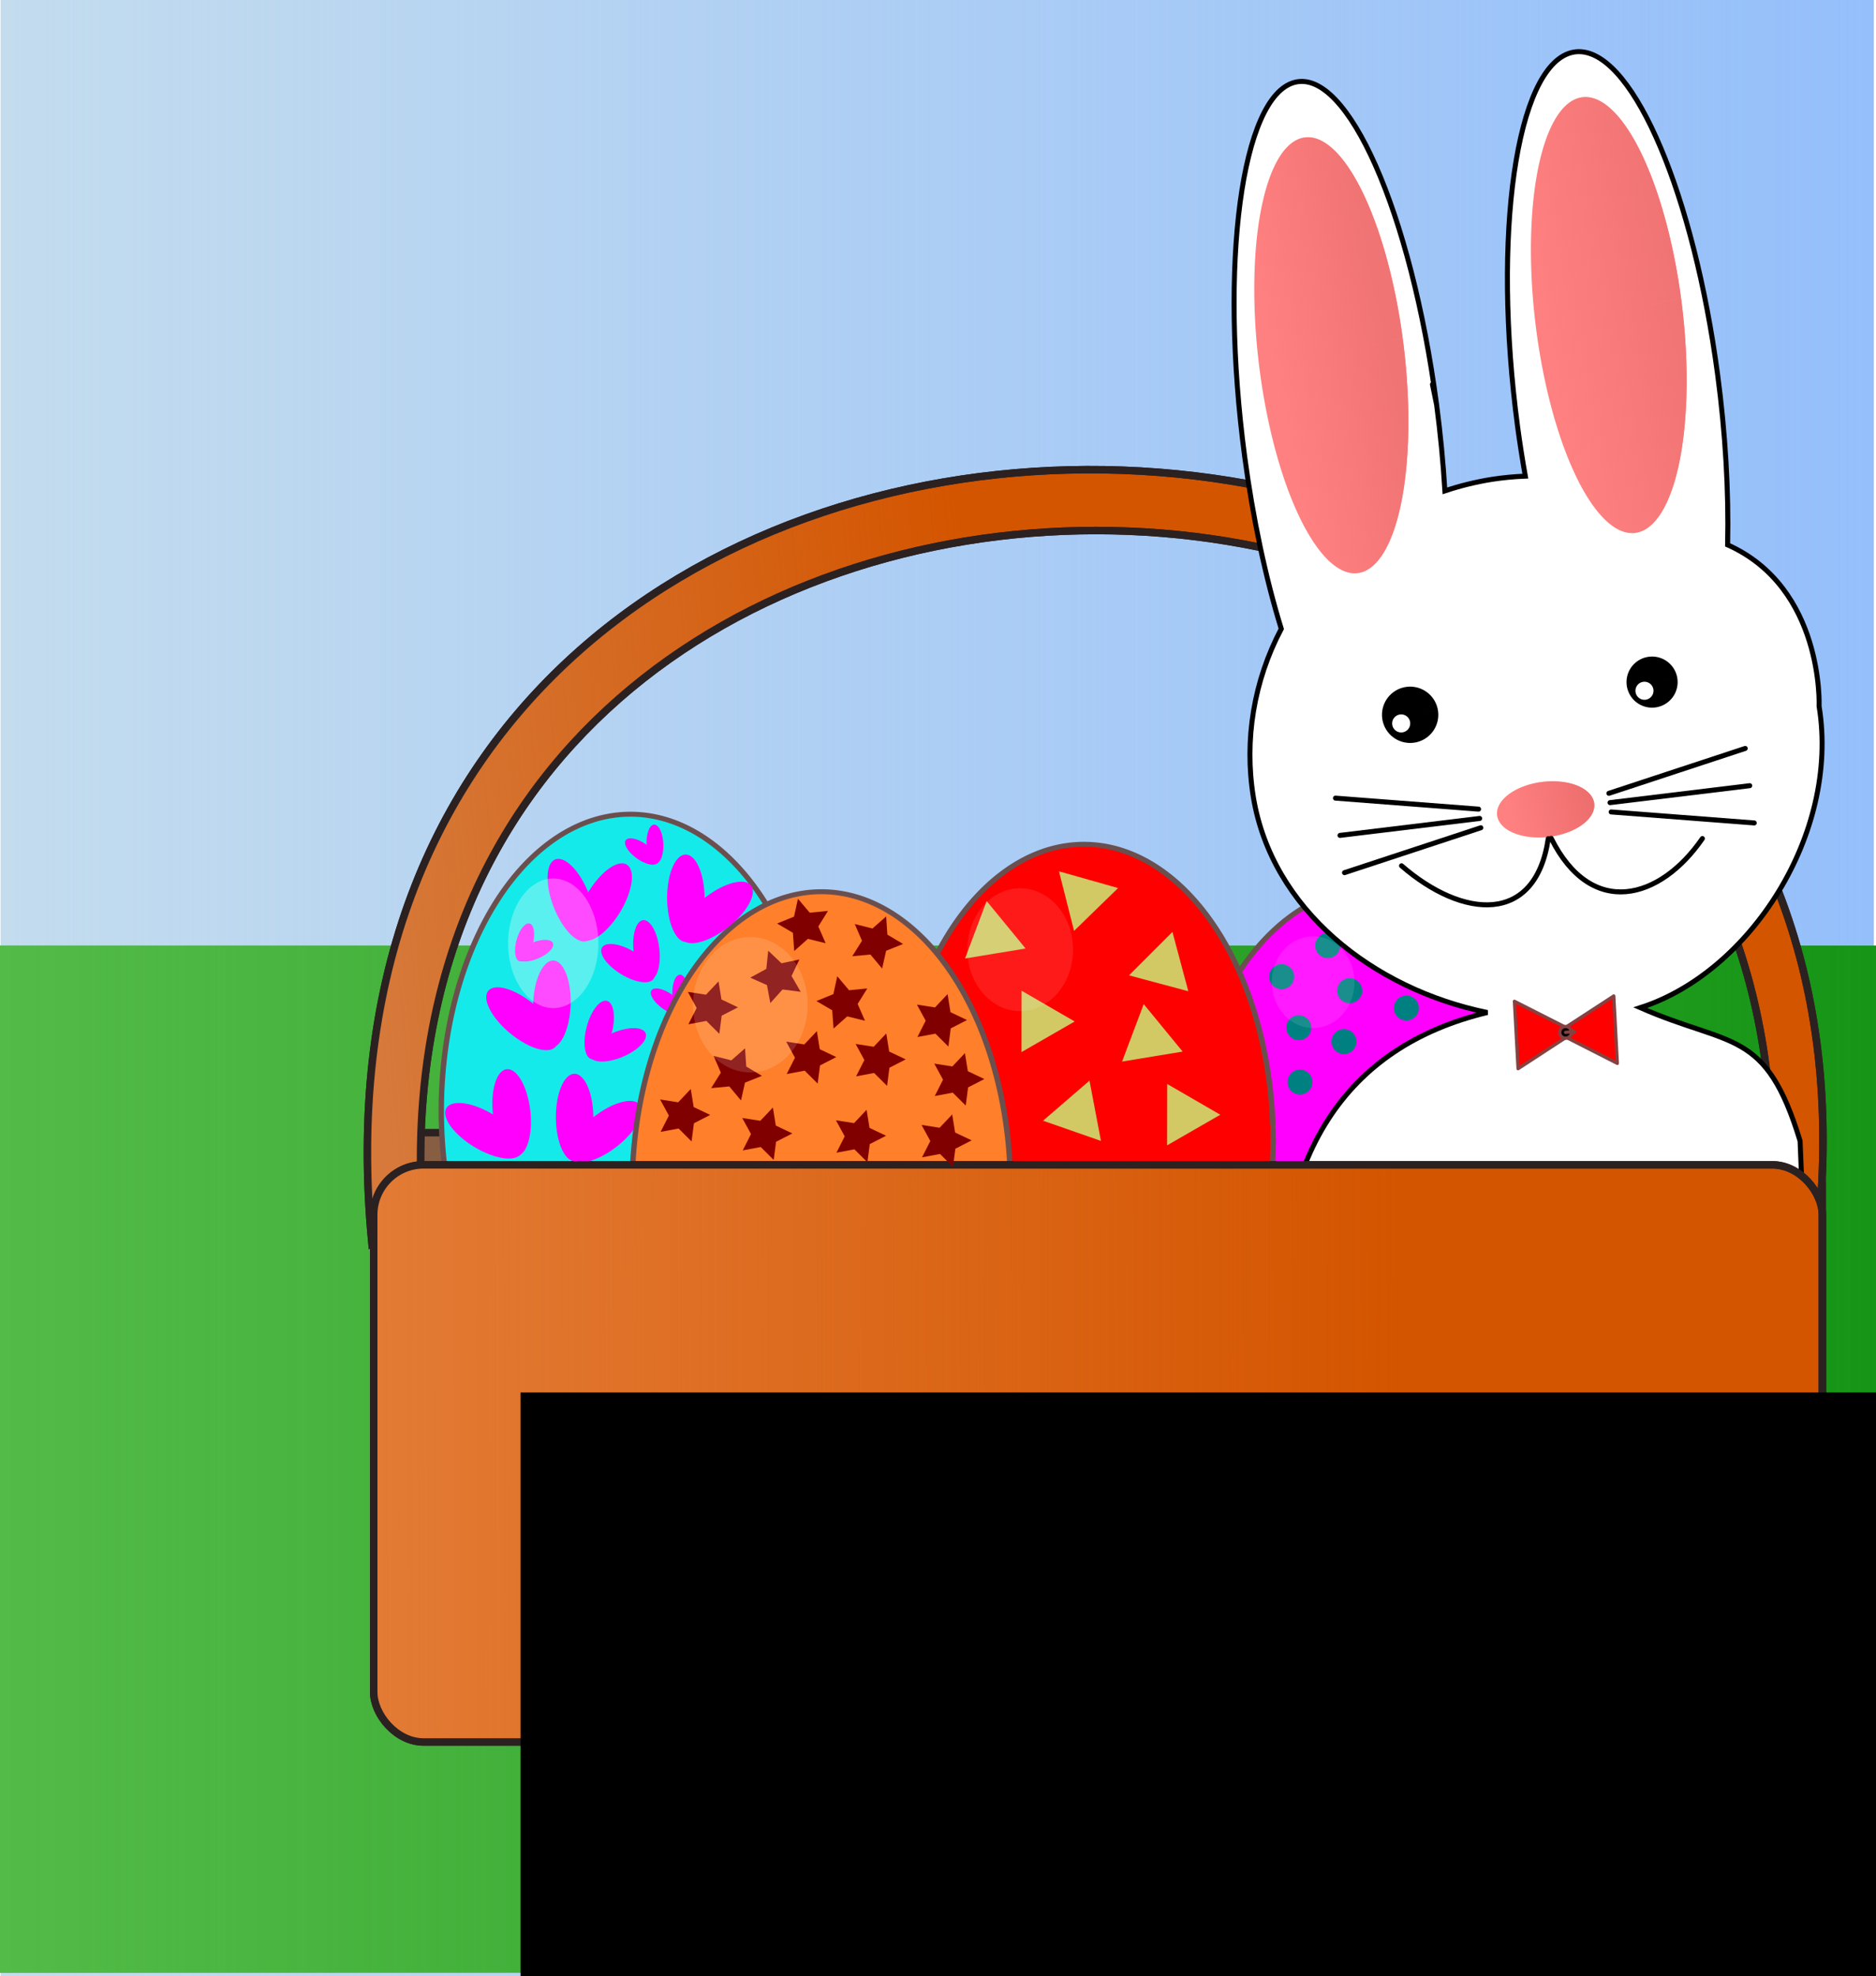 <?xml version="1.0" encoding="UTF-8" standalone="no"?>
<!-- Created with Inkscape (http://www.inkscape.org/) -->

<svg
   xmlns:dc="http://purl.org/dc/elements/1.1/"
   xmlns:cc="http://creativecommons.org/ns#"
   xmlns:rdf="http://www.w3.org/1999/02/22-rdf-syntax-ns#"
   xmlns:svg="http://www.w3.org/2000/svg"
   xmlns="http://www.w3.org/2000/svg"
   xmlns:xlink="http://www.w3.org/1999/xlink"
   xmlns:sodipodi="http://sodipodi.sourceforge.net/DTD/sodipodi-0.dtd"
   xmlns:inkscape="http://www.inkscape.org/namespaces/inkscape"
   width="751.116"
   height="791.17"
   id="svg2"
   version="1.1"
   inkscape:version="0.91 r13725"
   sodipodi:docname="EasterBunnyBasket-remix.svg">
  <defs
     id="defs4">
    <linearGradient
       inkscape:collect="always"
       id="linearGradient4580">
      <stop
         style="stop-color:#d6793a;stop-opacity:1;"
         offset="0"
         id="stop4582" />
      <stop
         style="stop-color:#d6793a;stop-opacity:0;"
         offset="1"
         id="stop4584" />
    </linearGradient>
    <linearGradient
       inkscape:collect="always"
       id="linearGradient4554">
      <stop
         style="stop-color:#e37b35;stop-opacity:1;"
         offset="0"
         id="stop4556" />
      <stop
         style="stop-color:#e37b35;stop-opacity:0;"
         offset="1"
         id="stop4558" />
    </linearGradient>
    <linearGradient
       inkscape:collect="always"
       id="linearGradient4428">
      <stop
         style="stop-color:#53bb48;stop-opacity:1;"
         offset="0"
         id="stop4430" />
      <stop
         style="stop-color:#53bb48;stop-opacity:0;"
         offset="1"
         id="stop4432" />
    </linearGradient>
    <linearGradient
       inkscape:collect="always"
       id="linearGradient4420">
      <stop
         style="stop-color:#c3dcee;stop-opacity:1;"
         offset="0"
         id="stop4422" />
      <stop
         style="stop-color:#c3dcee;stop-opacity:0;"
         offset="1"
         id="stop4424" />
    </linearGradient>
    <linearGradient
       inkscape:collect="always"
       id="linearGradient4412">
      <stop
         style="stop-color:#eb6b6b;stop-opacity:1;"
         offset="0"
         id="stop4414" />
      <stop
         style="stop-color:#eb6b6b;stop-opacity:0;"
         offset="1"
         id="stop4416" />
    </linearGradient>
    <linearGradient
       inkscape:collect="always"
       id="linearGradient4400">
      <stop
         style="stop-color:#f17474;stop-opacity:1;"
         offset="0"
         id="stop4402" />
      <stop
         style="stop-color:#f17474;stop-opacity:0;"
         offset="1"
         id="stop4404" />
    </linearGradient>
    <linearGradient
       inkscape:collect="always"
       xlink:href="#linearGradient4400"
       id="linearGradient4406"
       x1="503.503"
       y1="473.991"
       x2="458.843"
       y2="477.355"
       gradientUnits="userSpaceOnUse" />
    <linearGradient
       inkscape:collect="always"
       xlink:href="#linearGradient4400"
       id="linearGradient4408"
       x1="620.728"
       y1="465.466"
       x2="567.345"
       y2="469.554"
       gradientUnits="userSpaceOnUse" />
    <linearGradient
       inkscape:collect="always"
       xlink:href="#linearGradient4412"
       id="linearGradient4418"
       x1="1065.651"
       y1="573.324"
       x2="1009.331"
       y2="578.59"
       gradientUnits="userSpaceOnUse" />
    <linearGradient
       inkscape:collect="always"
       xlink:href="#linearGradient4420"
       id="linearGradient4426"
       x1="0.275"
       y1="658.227"
       x2="750.253"
       y2="658.227"
       gradientUnits="userSpaceOnUse" />
    <linearGradient
       inkscape:collect="always"
       xlink:href="#linearGradient4428"
       id="linearGradient4434"
       x1="0"
       y1="846.772"
       x2="751.116"
       y2="846.772"
       gradientUnits="userSpaceOnUse" />
    <filter
       inkscape:collect="always"
       style="color-interpolation-filters:sRGB"
       id="filter4542"
       x="-0.379"
       width="1.757"
       y="-0.264"
       height="1.527">
      <feGaussianBlur
         inkscape:collect="always"
         stdDeviation="5.698"
         id="feGaussianBlur4544" />
    </filter>
    <linearGradient
       inkscape:collect="always"
       xlink:href="#linearGradient4554"
       id="linearGradient4560"
       x1="148.126"
       y1="844.505"
       x2="559.747"
       y2="843.578"
       gradientUnits="userSpaceOnUse" />
    <linearGradient
       inkscape:collect="always"
       xlink:href="#linearGradient4580"
       id="linearGradient4586"
       x1="145.613"
       y1="606.001"
       x2="394.192"
       y2="582.841"
       gradientUnits="userSpaceOnUse" />
  </defs>
  <sodipodi:namedview
     id="base"
     pagecolor="#ffffff"
     bordercolor="#666666"
     borderopacity="1.0"
     inkscape:pageopacity="0.0"
     inkscape:pageshadow="2"
     inkscape:zoom="0.66691529"
     inkscape:cx="135.49152"
     inkscape:cy="343.13863"
     inkscape:document-units="px"
     inkscape:current-layer="text3248"
     showgrid="true"
     showguides="true"
     inkscape:guide-bbox="true"
     fit-margin-top="0"
     fit-margin-left="0"
     fit-margin-right="0"
     fit-margin-bottom="0"
     inkscape:window-width="1600"
     inkscape:window-height="1137"
     inkscape:window-x="-8"
     inkscape:window-y="-8"
     inkscape:window-maximized="1" />
  <g
     inkscape:label="Layer 1"
     inkscape:groupmode="layer"
     id="layer1"
     transform="translate(0,-262.642)">
    <g
       id="g4436">
      <g
         id="g4588">
        <g
           id="g4694">
          <rect
             ry="0"
             rx="0"
             y="262.642"
             x="0.275"
             height="791.17"
             width="749.978"
             id="rect3018"
             style="fill:#95bffb;fill-opacity:1;stroke:none" />
          <rect
             style="fill:url(#linearGradient4426);fill-opacity:1;stroke:none"
             id="rect4385"
             width="749.978"
             height="791.17"
             x="0.275"
             y="262.642"
             rx="0"
             ry="0" />
          <rect
             ry="0"
             rx="0"
             y="641.183"
             x="0"
             height="411.179"
             width="751.116"
             id="rect3254"
             style="fill:#169516;fill-opacity:1;stroke:none" />
          <rect
             style="fill:url(#linearGradient4434);fill-opacity:1;stroke:none"
             id="rect4359"
             width="751.116"
             height="411.179"
             x="0"
             y="641.183"
             rx="0"
             ry="0" />
          <rect
             rx="20"
             ry="20"
             y="716.101"
             x="149.626"
             height="231.073"
             width="580"
             id="rect4690"
             style="fill:#885e42;fill-opacity:1;stroke:#2c2121;stroke-width:3;stroke-miterlimit:4;stroke-dasharray:none;stroke-opacity:1" />
          <path
             transform="matrix(2.164,0,0,1.98,148.509,-534.834)"
             sodipodi:end="12.526005"
             sodipodi:start="6.2432062"
             d="m 219.972,639.964 a 35,60 0 0 1 -33.57,62.35 35,60 0 0 1 -36.374,-57.542 35,60 0 0 1 33.563,-62.361 35,60 0 0 1 36.381,57.53 L 185,642.362 Z"
             sodipodi:ry="60"
             sodipodi:rx="35"
             sodipodi:cy="642.36218"
             sodipodi:cx="185"
             id="path3133"
             style="fill:#ff00ff;fill-opacity:1;stroke:#6b4f4f;stroke-opacity:1"
             sodipodi:type="arc" />
          <path
             sodipodi:open="true"
             sodipodi:type="arc"
             style="fill:#ff0000;fill-opacity:1;stroke:#6b4f4f;stroke-opacity:1"
             id="path3129"
             sodipodi:cx="185"
             sodipodi:cy="642.36218"
             sodipodi:rx="35"
             sodipodi:ry="60"
             d="m 219.977,640.167 a 35,60 0 0 1 -33.536,62.144 35,60 0 0 1 -36.404,-57.205 35,60 0 0 1 33.203,-62.668 35,60 0 0 1 36.708,56.632"
             sodipodi:start="6.2465881"
             sodipodi:end="6.2282876"
             transform="matrix(2.164,0,0,1.98,33.644,-552.434)" />
          <path
             transform="matrix(2.164,0,0,1.98,-147.916,-564.476)"
             sodipodi:end="12.526005"
             sodipodi:start="6.2432062"
             d="m 219.972,639.964 a 35,60 0 0 1 -33.57,62.35 35,60 0 0 1 -36.374,-57.542 35,60 0 0 1 33.563,-62.361 35,60 0 0 1 36.381,57.53 L 185,642.362 Z"
             sodipodi:ry="60"
             sodipodi:rx="35"
             sodipodi:cy="642.36218"
             sodipodi:cx="185"
             id="path3127"
             style="fill:#15eaea;fill-opacity:1;stroke:#6b4f4f;stroke-opacity:1"
             sodipodi:type="arc" />
          <path
             sodipodi:type="arc"
             style="fill:#ff00ff;fill-opacity:1;stroke:none"
             id="path3163"
             sodipodi:cx="157.5"
             sodipodi:cy="614.86218"
             sodipodi:rx="7.5"
             sodipodi:ry="17.5"
             d="m 164.994,614.163 a 7.5,17.5 0 0 1 -7.194,18.185 7.5,17.5 0 0 1 -7.794,-16.783 7.5,17.5 0 0 1 7.192,-18.189 7.5,17.5 0 0 1 7.796,16.78 l -7.494,0.706 z"
             sodipodi:start="6.2432062"
             sodipodi:end="12.526005"
             transform="matrix(0.258,-0.364,0.364,0.258,2.776,562.335)" />
          <path
             transform="matrix(0.446,-0.019,0.019,0.446,190.62,389.438)"
             sodipodi:end="12.526005"
             sodipodi:start="6.2432062"
             d="m 164.994,614.163 a 7.5,17.5 0 0 1 -7.194,18.185 7.5,17.5 0 0 1 -7.794,-16.783 7.5,17.5 0 0 1 7.192,-18.189 7.5,17.5 0 0 1 7.796,16.78 l -7.494,0.706 z"
             sodipodi:ry="17.5"
             sodipodi:rx="7.5"
             sodipodi:cy="614.86218"
             sodipodi:cx="157.5"
             id="path3165"
             style="fill:#ff00ff;fill-opacity:1;stroke:none"
             sodipodi:type="arc" />
          <path
             transform="matrix(0.617,0.787,-0.787,0.617,629.078,212.373)"
             sodipodi:end="12.526005"
             sodipodi:start="6.2432062"
             d="m 164.994,614.163 a 7.5,17.5 0 0 1 -7.194,18.185 7.5,17.5 0 0 1 -7.794,-16.783 7.5,17.5 0 0 1 7.192,-18.189 7.5,17.5 0 0 1 7.796,16.78 l -7.494,0.706 z"
             sodipodi:ry="17.5"
             sodipodi:rx="7.5"
             sodipodi:cy="614.86218"
             sodipodi:cx="157.5"
             id="path3149"
             style="fill:#ff00ff;fill-opacity:1;stroke:none"
             sodipodi:type="arc" />
          <path
             transform="matrix(2.164,0,0,1.98,-71.494,-533.444)"
             sodipodi:end="12.526005"
             sodipodi:start="6.2432062"
             d="m 219.972,639.964 a 35,60 0 0 1 -33.57,62.35 35,60 0 0 1 -36.374,-57.542 35,60 0 0 1 33.563,-62.361 35,60 0 0 1 36.381,57.53 L 185,642.362 Z"
             sodipodi:ry="60"
             sodipodi:rx="35"
             sodipodi:cy="642.36218"
             sodipodi:cx="185"
             id="path3131"
             style="fill:#ff7f2a;fill-opacity:1;stroke:#6b4f4f;stroke-opacity:1"
             sodipodi:type="arc" />
          <path
             sodipodi:nodetypes="ccccc"
             inkscape:connector-curvature="0"
             d="m 168.884,745.038 c -20,-360 560,-360 540,0 l 20,0 c 30,-390 -620,-400 -580,15 z"
             style="fill:#d45500;fill-opacity:1;stroke:#2c2121;stroke-width:3;stroke-miterlimit:4;stroke-dasharray:none;stroke-opacity:1"
             id="path3070" />
          <path
             sodipodi:end="12.526005"
             sodipodi:start="6.2432062"
             d="m 459.996,607.162 a 5,5 0 0 1 -4.796,5.196 5,5 0 0 1 -5.196,-4.795 5,5 0 0 1 4.795,-5.197 5,5 0 0 1 5.197,4.794 L 455,607.362 Z"
             sodipodi:ry="5"
             sodipodi:rx="5"
             sodipodi:cy="607.36218"
             sodipodi:cx="455"
             id="path3246"
             style="fill:#008080;fill-opacity:1;stroke:none"
             sodipodi:type="arc"
             transform="translate(76.586,33.833)" />
          <path
             transform="translate(108.082,58.844)"
             sodipodi:type="arc"
             style="fill:#008080;fill-opacity:1;stroke:none"
             id="path3240"
             sodipodi:cx="455"
             sodipodi:cy="607.36218"
             sodipodi:rx="5"
             sodipodi:ry="5"
             d="m 459.996,607.162 a 5,5 0 0 1 -4.796,5.196 5,5 0 0 1 -5.196,-4.795 5,5 0 0 1 4.795,-5.197 5,5 0 0 1 5.197,4.794 L 455,607.362 Z"
             sodipodi:start="6.2432062"
             sodipodi:end="12.526005" />
          <path
             id="path4562"
             style="fill:url(#linearGradient4586);fill-opacity:1;stroke:#2c2121;stroke-width:3;stroke-miterlimit:4;stroke-dasharray:none;stroke-opacity:1"
             d="m 168.884,745.038 c -20,-360 560,-360 540,0 l 20,0 c 30,-390 -620,-400 -580,15 z"
             inkscape:connector-curvature="0"
             sodipodi:nodetypes="ccccc" />
          <path
             sodipodi:nodetypes="cccccccccccccssccccccccc"
             inkscape:connector-curvature="0"
             id="path3113"
             transform="translate(0,262.642)"
             d="m 633.186,20.717 c -1.389,-0.114 -2.754,0.005 -4.088,0.357 -22.103,5.832 -31.706,72.978 -21.449,149.979 0.892,6.585 1.916,13.123 3.064,19.564 -4.525,0.178 -9.037,0.613 -13.514,1.305 -6.348,1.026 -12.6,2.564 -18.689,4.598 -0.687,-11.352 -1.798,-22.914 -3.309,-34.422 -3.762,-18.477 0,0 -0.006,-0.055 C 564.97,85.039 539.479,27.262 518.258,32.99 497.037,38.717 488.121,105.778 498.342,182.781 c 3.303,24.756 8.361,48.561 14.654,68.967 -10.986,20.837 -14.896,44.428 -11.172,67.406 7.387,44.783 47.701,76.788 93.69,86.199 -56.989,13.682 -85.52,57.378 -82.973,130.019 2.677,76.344 30.147,152.243 97.068,149.189 66.921,-3.054 88.222,-71.133 85.546,-147.476 l 26.884,-48.068 -1.322,-32.252 c -13.791,-45.217 -27.574,-37.383 -63.973,-53.354 43.751,-13.989 79.894,-69.476 71.588,-120.65 0,0 1.984,-47.38 -36.629,-64.627 0.487,-21.351 -0.889,-44.787 -4,-68.154 l -0.008,-0.055 C 678.153,78.317 654.591,22.467 633.186,20.717 Z"
             style="fill:#ffffff;fill-opacity:1;stroke:#000000;stroke-width:2;stroke-miterlimit:4;stroke-dasharray:none;stroke-opacity:1" />
          <rect
             rx="20"
             ry="20"
             y="728.968"
             x="149.626"
             height="231.073"
             width="580"
             id="rect2999"
             style="fill:#d45500;fill-opacity:1;stroke:#2c2121;stroke-opacity:1;stroke-width:3;stroke-miterlimit:4;stroke-dasharray:none" />
          <rect
             style="fill:url(#linearGradient4560);fill-opacity:1;stroke:#2c2121;stroke-opacity:1;stroke-width:3;stroke-miterlimit:4;stroke-dasharray:none"
             id="rect4552"
             width="580"
             height="231.073"
             x="149.626"
             y="728.968"
             ry="20"
             rx="20" />
          <path
             sodipodi:type="arc"
             style="fill:#ff8080;fill-opacity:1;stroke:none"
             id="path3020"
             sodipodi:cx="480.505"
             sodipodi:cy="465.79376"
             sodipodi:rx="29.197891"
             sodipodi:ry="87.821762"
             d="m 509.68,462.284 a 29.198,87.822 0 0 1 -28.005,91.261 29.198,87.822 0 0 1 -30.344,-84.224 29.198,87.822 0 0 1 27.999,-91.278 29.198,87.822 0 0 1 30.35,84.207 l -29.174,3.544 z"
             sodipodi:start="6.2432062"
             sodipodi:end="6.2428197"
             transform="matrix(0.993,-0.12,0.12,0.993,0,0)" />
          <path
             sodipodi:type="arc"
             style="fill:#ff8080;fill-opacity:1;stroke:none"
             id="path3024"
             sodipodi:cx="592.69897"
             sodipodi:cy="463.14856"
             sodipodi:rx="29.545847"
             sodipodi:ry="87.821762"
             d="m 622.221,459.638 a 29.546,87.822 0 0 1 -28.338,91.261 29.546,87.822 0 0 1 -30.706,-84.224 29.546,87.822 0 0 1 28.333,-91.278 29.546,87.822 0 0 1 30.711,84.207 l -29.522,3.544 z"
             sodipodi:start="6.2432062"
             sodipodi:end="6.2428197"
             transform="matrix(0.993,-0.12,0.12,0.993,0,0)" />
          <path
             transform="matrix(0.746,-0.09,0.09,0.746,-192.596,263.725)"
             sodipodi:end="12.526005"
             sodipodi:start="6.2432062"
             d="m 969.988,496.763 a 15,15 0 0 1 -14.387,15.587 15,15 0 0 1 -15.589,-14.386 15,15 0 0 1 14.384,-15.59 15,15 0 0 1 15.592,14.383 L 955,497.362 Z"
             sodipodi:ry="15"
             sodipodi:rx="15"
             sodipodi:cy="497.36218"
             sodipodi:cx="955"
             id="path3026"
             style="fill:#000000;fill-opacity:1;stroke:none"
             sodipodi:type="arc" />
          <path
             transform="matrix(0.677,-0.082,0.082,0.677,-25.858,277.314)"
             sodipodi:type="arc"
             style="fill:#000000;fill-opacity:1;stroke:none"
             id="path3028"
             sodipodi:cx="955"
             sodipodi:cy="497.36218"
             sodipodi:rx="15"
             sodipodi:ry="15"
             d="m 969.988,496.763 a 15,15 0 0 1 -14.387,15.587 15,15 0 0 1 -15.589,-14.386 15,15 0 0 1 14.384,-15.59 15,15 0 0 1 15.592,14.383 L 955,497.362 Z"
             sodipodi:start="6.2432062"
             sodipodi:end="12.526005" />
          <path
             transform="matrix(0.239,-0.029,0.029,0.239,318.343,461.086)"
             sodipodi:type="arc"
             style="fill:#ffffff;fill-opacity:1;stroke:none"
             id="path3030"
             sodipodi:cx="955"
             sodipodi:cy="497.36218"
             sodipodi:rx="15"
             sodipodi:ry="15"
             d="m 969.988,496.763 a 15,15 0 0 1 -14.387,15.587 15,15 0 0 1 -15.589,-14.386 15,15 0 0 1 14.384,-15.59 15,15 0 0 1 15.592,14.383 L 955,497.362 Z"
             sodipodi:start="6.2432062"
             sodipodi:end="12.526005" />
          <path
             sodipodi:end="12.526005"
             sodipodi:start="6.2432062"
             d="m 969.988,496.763 a 15,15 0 0 1 -14.387,15.587 15,15 0 0 1 -15.589,-14.386 15,15 0 0 1 14.384,-15.59 15,15 0 0 1 15.592,14.383 L 955,497.362 Z"
             sodipodi:ry="15"
             sodipodi:rx="15"
             sodipodi:cy="497.36218"
             sodipodi:cx="955"
             id="path3032"
             style="fill:#ffffff;fill-opacity:1;stroke:none"
             sodipodi:type="arc"
             transform="matrix(0.239,-0.029,0.029,0.239,415.748,448.014)" />
          <path
             transform="matrix(0.648,-0.079,0.067,0.55,-86.937,353.242)"
             sodipodi:end="12.526005"
             sodipodi:start="6.2432062"
             d="m 1059.976,571.563 a 30,20 0 0 1 -28.774,20.783 30,20 0 0 1 -31.178,-19.181 30,20 0 0 1 28.768,-20.787 30,20 0 0 1 31.183,19.177 L 1030,572.362 Z"
             sodipodi:ry="20"
             sodipodi:rx="30"
             sodipodi:cy="572.36218"
             sodipodi:cx="1030"
             id="path3034"
             style="fill:#ff8080;fill-opacity:1;stroke:none"
             sodipodi:type="arc" />
          <path
             sodipodi:nodetypes="ccc"
             inkscape:connector-curvature="0"
             id="path3036"
             d="m 619.903,598.322 c -5.111,34.734 -34.274,32.157 -58.76,10.924 l 0,0"
             style="fill:none;stroke:#000000;stroke-width:2;stroke-linecap:round;stroke-linejoin:round;stroke-opacity:1;stroke-miterlimit:4;stroke-dasharray:none" />
          <path
             style="fill:none;stroke:#000000;stroke-width:2;stroke-linecap:round;stroke-linejoin:round;stroke-opacity:1;stroke-miterlimit:4;stroke-dasharray:none"
             d="m 621.034,598.184 c 16.133,32.337 43.622,24.764 60.569,0.162 l 0,0"
             id="path3040"
             inkscape:connector-curvature="0"
             sodipodi:nodetypes="ccc" />
          <path
             inkscape:connector-curvature="0"
             id="path3044"
             d="m 591.99,586.572 -57.292,-4.402"
             style="fill:none;stroke:#000000;stroke-width:2;stroke-linecap:round;stroke-linejoin:round;stroke-opacity:1;stroke-miterlimit:4;stroke-dasharray:none" />
          <path
             inkscape:connector-curvature="0"
             id="path3046"
             d="m 592.443,590.301 -55.935,6.785"
             style="fill:none;stroke:#000000;stroke-width:2;stroke-linecap:round;stroke-linejoin:round;stroke-opacity:1;stroke-miterlimit:4;stroke-dasharray:none" />
          <path
             inkscape:connector-curvature="0"
             id="path3048"
             d="m 592.895,594.03 -54.578,17.972"
             style="fill:none;stroke:#000000;stroke-width:2;stroke-linecap:round;stroke-linejoin:round;stroke-opacity:1;stroke-miterlimit:4;stroke-dasharray:none" />
          <path
             style="fill:none;stroke:#000000;stroke-width:2;stroke-linecap:round;stroke-linejoin:round;stroke-opacity:1;stroke-miterlimit:4;stroke-dasharray:none"
             d="m 644.175,580.242 54.578,-17.972"
             id="path3061"
             inkscape:connector-curvature="0" />
          <path
             style="fill:none;stroke:#000000;stroke-width:2;stroke-linecap:round;stroke-linejoin:round;stroke-opacity:1;stroke-miterlimit:4;stroke-dasharray:none"
             d="m 644.627,583.971 55.935,-6.785"
             id="path3063"
             inkscape:connector-curvature="0" />
          <path
             style="fill:none;stroke:#000000;stroke-width:2;stroke-linecap:round;stroke-linejoin:round;stroke-opacity:1;stroke-miterlimit:4;stroke-dasharray:none"
             d="m 645.079,587.7 57.292,4.402"
             id="path3065"
             inkscape:connector-curvature="0" />
          <g
             style="stroke:#864141;stroke-opacity:1;stroke-width:2.781;stroke-miterlimit:4;stroke-dasharray:none;stroke-linecap:round;stroke-linejoin:round"
             transform="matrix(0.467,-0.025,0.025,0.467,335.684,398.318)"
             id="g3122">
            <path
               sodipodi:type="star"
               style="fill:#ff0000;fill-opacity:1;stroke:#864141;stroke-opacity:1;stroke-width:5.895;stroke-miterlimit:4;stroke-dasharray:none;stroke-linecap:round;stroke-linejoin:round"
               id="path3116"
               sodipodi:sides="3"
               sodipodi:cx="790"
               sodipodi:cy="572.36218"
               sodipodi:r1="70.710678"
               sodipodi:r2="35.355339"
               sodipodi:arg1="2.9996956"
               sodipodi:arg2="4.0468932"
               inkscape:flatsided="false"
               inkscape:rounded="0"
               inkscape:randomized="0"
               d="m 720,582.362 48.17,-37.811 48.17,-37.811 8.66,60.622 8.66,60.622 -56.83,-22.811 z"
               inkscape:transform-center-x="8.3345265"
               inkscape:transform-center-y="0.0049099131"
               transform="matrix(0.467,0.067,-0.067,0.467,285.506,305.818)" />
            <path
               transform="matrix(-0.467,0.067,0.067,0.467,894.899,305.818)"
               inkscape:transform-center-y="0.0049099131"
               inkscape:transform-center-x="-8.3345227"
               d="m 720,582.362 48.17,-37.811 48.17,-37.811 8.66,60.622 8.66,60.622 -56.83,-22.811 z"
               inkscape:randomized="0"
               inkscape:rounded="0"
               inkscape:flatsided="false"
               sodipodi:arg2="4.0468932"
               sodipodi:arg1="2.9996956"
               sodipodi:r2="35.355339"
               sodipodi:r1="70.710678"
               sodipodi:cy="572.36218"
               sodipodi:cx="790"
               sodipodi:sides="3"
               id="path3118"
               style="fill:#ff0000;fill-opacity:1;stroke:#864141;stroke-opacity:1;stroke-width:5.895;stroke-miterlimit:4;stroke-dasharray:none;stroke-linecap:round;stroke-linejoin:round"
               sodipodi:type="star" />
            <path
               sodipodi:type="arc"
               style="fill:#000000;fill-opacity:1;stroke:#864141;stroke-opacity:1;stroke-width:2.781;stroke-miterlimit:4;stroke-dasharray:none;stroke-linecap:round;stroke-linejoin:round"
               id="path3120"
               sodipodi:cx="590"
               sodipodi:cy="627.36218"
               sodipodi:rx="5"
               sodipodi:ry="5"
               d="m 594.996,627.162 a 5,5 0 0 1 -4.796,5.196 5,5 0 0 1 -5.196,-4.795 5,5 0 0 1 4.795,-5.197 5,5 0 0 1 5.197,4.794 L 590,627.362 Z"
               sodipodi:start="6.2432062"
               sodipodi:end="12.526005"
               transform="translate(-0.082,-1.31)" />
          </g>
          <path
             transform="matrix(0.932,-0.363,0.363,0.932,-141.306,107.141)"
             sodipodi:end="12.526005"
             sodipodi:start="6.2432062"
             d="m 164.994,614.163 a 7.5,17.5 0 0 1 -7.194,18.185 7.5,17.5 0 0 1 -7.794,-16.783 7.5,17.5 0 0 1 7.192,-18.189 7.5,17.5 0 0 1 7.796,16.78 l -7.494,0.706 z"
             sodipodi:ry="17.5"
             sodipodi:rx="7.5"
             sodipodi:cy="614.86218"
             sodipodi:cx="157.5"
             id="path3135"
             style="fill:#ff00ff;fill-opacity:1;stroke:none"
             sodipodi:type="arc" />
          <path
             sodipodi:type="arc"
             style="fill:#ff00ff;fill-opacity:1;stroke:none"
             id="path3137"
             sodipodi:cx="157.5"
             sodipodi:cy="614.86218"
             sodipodi:rx="7.5"
             sodipodi:ry="17.5"
             d="m 164.994,614.163 a 7.5,17.5 0 0 1 -7.194,18.185 7.5,17.5 0 0 1 -7.794,-16.783 7.5,17.5 0 0 1 7.192,-18.189 7.5,17.5 0 0 1 7.796,16.78 l -7.494,0.706 z"
             sodipodi:start="6.2432062"
             sodipodi:end="12.526005"
             transform="matrix(0.858,0.514,-0.514,0.858,422.83,15.268)" />
          <path
             sodipodi:type="arc"
             style="fill:#ff00ff;fill-opacity:1;stroke:none"
             id="path3139"
             sodipodi:cx="157.5"
             sodipodi:cy="614.86218"
             sodipodi:rx="7.5"
             sodipodi:ry="17.5"
             d="m 164.994,614.163 a 7.5,17.5 0 0 1 -7.194,18.185 7.5,17.5 0 0 1 -7.794,-16.783 7.5,17.5 0 0 1 7.192,-18.189 7.5,17.5 0 0 1 7.796,16.78 l -7.494,0.706 z"
             sodipodi:start="6.2432062"
             sodipodi:end="12.526005"
             transform="matrix(0.639,-0.769,0.769,0.639,-364.499,398.705)" />
          <path
             transform="matrix(0.999,0.034,-0.034,0.999,84.532,45.064)"
             sodipodi:end="12.526005"
             sodipodi:start="6.2432062"
             d="m 164.994,614.163 a 7.5,17.5 0 0 1 -7.194,18.185 7.5,17.5 0 0 1 -7.794,-16.783 7.5,17.5 0 0 1 7.192,-18.189 7.5,17.5 0 0 1 7.796,16.78 l -7.494,0.706 z"
             sodipodi:ry="17.5"
             sodipodi:rx="7.5"
             sodipodi:cy="614.86218"
             sodipodi:cx="157.5"
             id="path3141"
             style="fill:#ff00ff;fill-opacity:1;stroke:none"
             sodipodi:type="arc" />
          <path
             transform="matrix(1,-0.005,0.005,1,114.032,8.183)"
             sodipodi:end="12.526005"
             sodipodi:start="6.2432062"
             d="m 164.994,614.163 a 7.5,17.5 0 0 1 -7.194,18.185 7.5,17.5 0 0 1 -7.794,-16.783 7.5,17.5 0 0 1 7.192,-18.189 7.5,17.5 0 0 1 7.796,16.78 l -7.494,0.706 z"
             sodipodi:ry="17.5"
             sodipodi:rx="7.5"
             sodipodi:cy="614.86218"
             sodipodi:cx="157.5"
             id="path3143"
             style="fill:#ff00ff;fill-opacity:1;stroke:none"
             sodipodi:type="arc" />
          <path
             sodipodi:type="arc"
             style="fill:#ff00ff;fill-opacity:1;stroke:none"
             id="path3145"
             sodipodi:cx="157.5"
             sodipodi:cy="614.86218"
             sodipodi:rx="7.5"
             sodipodi:ry="17.5"
             d="m 164.994,614.163 a 7.5,17.5 0 0 1 -7.194,18.185 7.5,17.5 0 0 1 -7.794,-16.783 7.5,17.5 0 0 1 7.192,-18.189 7.5,17.5 0 0 1 7.796,16.78 l -7.494,0.706 z"
             sodipodi:start="6.2432062"
             sodipodi:end="12.526005"
             transform="matrix(0.617,0.787,-0.787,0.617,673.618,124.601)" />
          <path
             sodipodi:type="arc"
             style="fill:#ff00ff;fill-opacity:1;stroke:none"
             id="path3147"
             sodipodi:cx="157.5"
             sodipodi:cy="614.86218"
             sodipodi:rx="7.5"
             sodipodi:ry="17.5"
             d="m 164.994,614.163 a 7.5,17.5 0 0 1 -7.194,18.185 7.5,17.5 0 0 1 -7.794,-16.783 7.5,17.5 0 0 1 7.192,-18.189 7.5,17.5 0 0 1 7.796,16.78 l -7.494,0.706 z"
             sodipodi:start="6.2432062"
             sodipodi:end="12.526005"
             transform="matrix(1,-0.005,0.005,1,69.491,95.954)" />
          <path
             transform="matrix(0.519,-0.855,0.855,0.519,-413.747,530.886)"
             sodipodi:end="12.526005"
             sodipodi:start="6.2432062"
             d="m 164.994,614.163 a 7.5,17.5 0 0 1 -7.194,18.185 7.5,17.5 0 0 1 -7.794,-16.783 7.5,17.5 0 0 1 7.192,-18.189 7.5,17.5 0 0 1 7.796,16.78 l -7.494,0.706 z"
             sodipodi:ry="17.5"
             sodipodi:rx="7.5"
             sodipodi:cy="614.86218"
             sodipodi:cx="157.5"
             id="path3151"
             style="fill:#ff00ff;fill-opacity:1;stroke:none"
             sodipodi:type="arc" />
          <path
             sodipodi:type="arc"
             style="fill:#ff00ff;fill-opacity:1;stroke:none"
             id="path3153"
             sodipodi:cx="157.5"
             sodipodi:cy="614.86218"
             sodipodi:rx="7.5"
             sodipodi:ry="17.5"
             d="m 164.994,614.163 a 7.5,17.5 0 0 1 -7.194,18.185 7.5,17.5 0 0 1 -7.794,-16.783 7.5,17.5 0 0 1 7.192,-18.189 7.5,17.5 0 0 1 7.796,16.78 l -7.494,0.706 z"
             sodipodi:start="6.2432062"
             sodipodi:end="12.526005"
             transform="matrix(0.994,-0.114,0.114,0.994,-21.796,114.876)" />
          <path
             sodipodi:type="arc"
             style="fill:#ff00ff;fill-opacity:1;stroke:none"
             id="path3155"
             sodipodi:cx="157.5"
             sodipodi:cy="614.86218"
             sodipodi:rx="7.5"
             sodipodi:ry="17.5"
             d="m 164.994,614.163 a 7.5,17.5 0 0 1 -7.194,18.185 7.5,17.5 0 0 1 -7.794,-16.783 7.5,17.5 0 0 1 7.192,-18.189 7.5,17.5 0 0 1 7.796,16.78 l -7.494,0.706 z"
             sodipodi:start="6.2432062"
             sodipodi:end="12.526005"
             transform="matrix(0.358,-0.589,0.589,0.358,-167.178,520.865)" />
          <path
             transform="matrix(0.685,-0.078,0.078,0.685,102.988,234.116)"
             sodipodi:end="12.526005"
             sodipodi:start="6.2432062"
             d="m 164.994,614.163 a 7.5,17.5 0 0 1 -7.194,18.185 7.5,17.5 0 0 1 -7.794,-16.783 7.5,17.5 0 0 1 7.192,-18.189 7.5,17.5 0 0 1 7.796,16.78 l -7.494,0.706 z"
             sodipodi:ry="17.5"
             sodipodi:rx="7.5"
             sodipodi:cy="614.86218"
             sodipodi:cx="157.5"
             id="path3157"
             style="fill:#ff00ff;fill-opacity:1;stroke:none"
             sodipodi:type="arc" />
          <path
             transform="matrix(0.666,0.178,-0.178,0.666,244.463,237.46)"
             sodipodi:end="12.526005"
             sodipodi:start="6.2432062"
             d="m 164.994,614.163 a 7.5,17.5 0 0 1 -7.194,18.185 7.5,17.5 0 0 1 -7.794,-16.783 7.5,17.5 0 0 1 7.192,-18.189 7.5,17.5 0 0 1 7.796,16.78 l -7.494,0.706 z"
             sodipodi:ry="17.5"
             sodipodi:rx="7.5"
             sodipodi:cy="614.86218"
             sodipodi:cx="157.5"
             id="path3159"
             style="fill:#ff00ff;fill-opacity:1;stroke:none"
             sodipodi:type="arc" />
          <path
             sodipodi:type="arc"
             style="fill:#ff00ff;fill-opacity:1;stroke:none"
             id="path3161"
             sodipodi:cx="157.5"
             sodipodi:cy="614.86218"
             sodipodi:rx="7.5"
             sodipodi:ry="17.5"
             d="m 164.994,614.163 a 7.5,17.5 0 0 1 -7.194,18.185 7.5,17.5 0 0 1 -7.794,-16.783 7.5,17.5 0 0 1 7.192,-18.189 7.5,17.5 0 0 1 7.796,16.78 l -7.494,0.706 z"
             sodipodi:start="6.2432062"
             sodipodi:end="12.526005"
             transform="matrix(0.268,0.635,-0.635,0.268,595.587,416.14)" />
          <path
             transform="matrix(0.432,0.115,-0.115,0.432,212.708,356.202)"
             sodipodi:end="12.526005"
             sodipodi:start="6.2432062"
             d="m 164.994,614.163 a 7.5,17.5 0 0 1 -7.194,18.185 7.5,17.5 0 0 1 -7.794,-16.783 7.5,17.5 0 0 1 7.192,-18.189 7.5,17.5 0 0 1 7.796,16.78 l -7.494,0.706 z"
             sodipodi:ry="17.5"
             sodipodi:rx="7.5"
             sodipodi:cy="614.86218"
             sodipodi:cx="157.5"
             id="path3167"
             style="fill:#ff00ff;fill-opacity:1;stroke:none"
             sodipodi:type="arc" />
          <path
             sodipodi:type="arc"
             style="fill:#ff00ff;fill-opacity:1;stroke:none"
             id="path3169"
             sodipodi:cx="157.5"
             sodipodi:cy="614.86218"
             sodipodi:rx="7.5"
             sodipodi:ry="17.5"
             d="m 164.994,614.163 a 7.5,17.5 0 0 1 -7.194,18.185 7.5,17.5 0 0 1 -7.794,-16.783 7.5,17.5 0 0 1 7.192,-18.189 7.5,17.5 0 0 1 7.796,16.78 l -7.494,0.706 z"
             sodipodi:start="6.2432062"
             sodipodi:end="12.526005"
             transform="matrix(0.173,0.412,-0.412,0.173,440.243,471.989)" />
          <path
             transform="matrix(0.258,-0.364,0.364,0.258,-7.541,502.238)"
             sodipodi:end="12.526005"
             sodipodi:start="6.2432062"
             d="m 164.994,614.163 a 7.5,17.5 0 0 1 -7.194,18.185 7.5,17.5 0 0 1 -7.794,-16.783 7.5,17.5 0 0 1 7.192,-18.189 7.5,17.5 0 0 1 7.796,16.78 l -7.494,0.706 z"
             sodipodi:ry="17.5"
             sodipodi:rx="7.5"
             sodipodi:cy="614.86218"
             sodipodi:cx="157.5"
             id="path3171"
             style="fill:#ff00ff;fill-opacity:1;stroke:none"
             sodipodi:type="arc" />
          <path
             sodipodi:type="arc"
             style="fill:#ff00ff;fill-opacity:1;stroke:none"
             id="path3173"
             sodipodi:cx="157.5"
             sodipodi:cy="614.86218"
             sodipodi:rx="7.5"
             sodipodi:ry="17.5"
             d="m 164.994,614.163 a 7.5,17.5 0 0 1 -7.194,18.185 7.5,17.5 0 0 1 -7.794,-16.783 7.5,17.5 0 0 1 7.192,-18.189 7.5,17.5 0 0 1 7.796,16.78 l -7.494,0.706 z"
             sodipodi:start="6.2432062"
             sodipodi:end="12.526005"
             transform="matrix(0.446,-0.019,0.019,0.446,180.304,329.34)" />
          <path
             transform="matrix(0.306,0,0,0.306,233.376,460.094)"
             inkscape:transform-center-y="-2.4413005"
             inkscape:transform-center-x="0.35449573"
             d="m 285,652.362 -23.743,-3.093 -16.008,17.805 -4.395,-23.536 L 218.974,633.815 240,622.362 l 2.485,-23.814 17.39,16.458 23.416,-4.995 -10.279,21.625 z"
             inkscape:randomized="0"
             inkscape:rounded="0"
             inkscape:flatsided="false"
             sodipodi:arg2="1.2163211"
             sodipodi:arg1="0.5880026"
             sodipodi:r2="18.027758"
             sodipodi:r1="36.055511"
             sodipodi:cy="632.36218"
             sodipodi:cx="255"
             sodipodi:sides="5"
             id="path3188"
             style="fill:#800000;fill-opacity:1;stroke:none"
             sodipodi:type="star" />
          <path
             sodipodi:type="star"
             style="fill:#800000;fill-opacity:1;stroke:none"
             id="path3190"
             sodipodi:sides="5"
             sodipodi:cx="255"
             sodipodi:cy="632.36218"
             sodipodi:r1="36.055511"
             sodipodi:r2="18.027758"
             sodipodi:arg1="0.5880026"
             sodipodi:arg2="1.2163211"
             inkscape:flatsided="false"
             inkscape:rounded="0"
             inkscape:randomized="0"
             d="m 285,652.362 -23.743,-3.093 -16.008,17.805 -4.395,-23.536 L 218.974,633.815 240,622.362 l 2.485,-23.814 17.39,16.458 23.416,-4.995 -10.279,21.625 z"
             inkscape:transform-center-x="-2.9637133"
             inkscape:transform-center-y="-1.2443584"
             transform="matrix(0.224,0.207,-0.207,0.224,424.385,445.268)" />
          <path
             transform="matrix(0.224,0.207,-0.207,0.224,367.879,498.069)"
             inkscape:transform-center-y="-1.2443584"
             inkscape:transform-center-x="-2.9637133"
             d="m 285,652.362 -23.743,-3.093 -16.008,17.805 -4.395,-23.536 L 218.974,633.815 240,622.362 l 2.485,-23.814 17.39,16.458 23.416,-4.995 -10.279,21.625 z"
             inkscape:randomized="0"
             inkscape:rounded="0"
             inkscape:flatsided="false"
             sodipodi:arg2="1.2163211"
             sodipodi:arg1="0.5880026"
             sodipodi:r2="18.027758"
             sodipodi:r1="36.055511"
             sodipodi:cy="632.36218"
             sodipodi:cx="255"
             sodipodi:sides="5"
             id="path3192"
             style="fill:#800000;fill-opacity:1;stroke:none"
             sodipodi:type="star" />
          <path
             sodipodi:type="star"
             style="fill:#800000;fill-opacity:1;stroke:none"
             id="path3194"
             sodipodi:sides="5"
             sodipodi:cx="255"
             sodipodi:cy="632.36218"
             sodipodi:r1="36.055511"
             sodipodi:r2="18.027758"
             sodipodi:arg1="0.5880026"
             sodipodi:arg2="1.2163211"
             inkscape:flatsided="false"
             inkscape:rounded="0"
             inkscape:randomized="0"
             d="m 285,652.362 -23.743,-3.093 -16.008,17.805 -4.395,-23.536 L 218.974,633.815 240,622.362 l 2.485,-23.814 17.39,16.458 23.416,-4.995 -10.279,21.625 z"
             inkscape:transform-center-x="-0.038678431"
             inkscape:transform-center-y="-2.7452102"
             transform="matrix(0.304,0.034,-0.034,0.304,281.865,463.279)" />
          <path
             transform="matrix(0.304,0.034,-0.034,0.304,266.118,432.247)"
             inkscape:transform-center-y="-2.7452102"
             inkscape:transform-center-x="-0.038678431"
             d="m 285,652.362 -23.743,-3.093 -16.008,17.805 -4.395,-23.536 L 218.974,633.815 240,622.362 l 2.485,-23.814 17.39,16.458 23.416,-4.995 -10.279,21.625 z"
             inkscape:randomized="0"
             inkscape:rounded="0"
             inkscape:flatsided="false"
             sodipodi:arg2="1.2163211"
             sodipodi:arg1="0.5880026"
             sodipodi:r2="18.027758"
             sodipodi:r1="36.055511"
             sodipodi:cy="632.36218"
             sodipodi:cx="255"
             sodipodi:sides="5"
             id="path3196"
             style="fill:#800000;fill-opacity:1;stroke:none"
             sodipodi:type="star" />
          <path
             sodipodi:type="star"
             style="fill:#800000;fill-opacity:1;stroke:none"
             id="path3198"
             sodipodi:sides="5"
             sodipodi:cx="255"
             sodipodi:cy="632.36218"
             sodipodi:r1="36.055511"
             sodipodi:r2="18.027758"
             sodipodi:arg1="0.5880026"
             sodipodi:arg2="1.2163211"
             inkscape:flatsided="false"
             inkscape:rounded="0"
             inkscape:randomized="0"
             d="m 285,652.362 -23.743,-3.093 -16.008,17.805 -4.395,-23.536 L 218.974,633.815 240,622.362 l 2.485,-23.814 17.39,16.458 23.416,-4.995 -10.279,21.625 z"
             inkscape:transform-center-x="-3.019984"
             inkscape:transform-center-y="-1.7545192"
             transform="matrix(0.243,0.186,-0.186,0.243,407.251,485.833)" />
          <path
             transform="matrix(0.243,0.186,-0.186,0.243,431.798,470.085)"
             inkscape:transform-center-y="-1.7545192"
             inkscape:transform-center-x="-3.019984"
             d="m 285,652.362 -23.743,-3.093 -16.008,17.805 -4.395,-23.536 L 218.974,633.815 240,622.362 l 2.485,-23.814 17.39,16.458 23.416,-4.995 -10.279,21.625 z"
             inkscape:randomized="0"
             inkscape:rounded="0"
             inkscape:flatsided="false"
             sodipodi:arg2="1.2163211"
             sodipodi:arg1="0.5880026"
             sodipodi:r2="18.027758"
             sodipodi:r1="36.055511"
             sodipodi:cy="632.36218"
             sodipodi:cx="255"
             sodipodi:sides="5"
             id="path3200"
             style="fill:#800000;fill-opacity:1;stroke:none"
             sodipodi:type="star" />
          <path
             sodipodi:type="star"
             style="fill:#800000;fill-opacity:1;stroke:none"
             id="path3202"
             sodipodi:sides="5"
             sodipodi:cx="255"
             sodipodi:cy="632.36218"
             sodipodi:r1="36.055511"
             sodipodi:r2="18.027758"
             sodipodi:arg1="0.5880026"
             sodipodi:arg2="1.2163211"
             inkscape:flatsided="false"
             inkscape:rounded="0"
             inkscape:randomized="0"
             d="m 285,652.362 -23.743,-3.093 -16.008,17.805 -4.395,-23.536 L 218.974,633.815 240,622.362 l 2.485,-23.814 17.39,16.458 23.416,-4.995 -10.279,21.625 z"
             inkscape:transform-center-x="-3.019984"
             inkscape:transform-center-y="-1.7545192"
             transform="matrix(0.243,0.186,-0.186,0.243,438.746,493.707)" />
          <path
             sodipodi:type="star"
             style="fill:#800000;fill-opacity:1;stroke:none"
             id="path3206"
             sodipodi:sides="5"
             sodipodi:cx="255"
             sodipodi:cy="632.36218"
             sodipodi:r1="36.055511"
             sodipodi:r2="18.027758"
             sodipodi:arg1="0.5880026"
             sodipodi:arg2="1.2163211"
             inkscape:flatsided="false"
             inkscape:rounded="0"
             inkscape:randomized="0"
             d="m 285,652.362 -23.743,-3.093 -16.008,17.805 -4.395,-23.536 L 218.974,633.815 240,622.362 l 2.485,-23.814 17.39,16.458 23.416,-4.995 -10.279,21.625 z"
             inkscape:transform-center-x="-47.088095"
             inkscape:transform-center-y="13.931194"
             transform="matrix(0.243,0.186,-0.186,0.243,433.651,518.254)" />
          <path
             transform="matrix(0.243,0.186,-0.186,0.243,328.976,508.065)"
             inkscape:transform-center-y="13.931194"
             inkscape:transform-center-x="-47.088095"
             d="m 285,652.362 -23.743,-3.093 -16.008,17.805 -4.395,-23.536 L 218.974,633.815 240,622.362 l 2.485,-23.814 17.39,16.458 23.416,-4.995 -10.279,21.625 z"
             inkscape:randomized="0"
             inkscape:rounded="0"
             inkscape:flatsided="false"
             sodipodi:arg2="1.2163211"
             sodipodi:arg1="0.5880026"
             sodipodi:r2="18.027758"
             sodipodi:r1="36.055511"
             sodipodi:cy="632.36218"
             sodipodi:cx="255"
             sodipodi:sides="5"
             id="path3208"
             style="fill:#800000;fill-opacity:1;stroke:none"
             sodipodi:type="star" />
          <path
             sodipodi:type="star"
             style="fill:#800000;fill-opacity:1;stroke:none"
             id="path3210"
             sodipodi:sides="5"
             sodipodi:cx="255"
             sodipodi:cy="632.36218"
             sodipodi:r1="36.055511"
             sodipodi:r2="18.027758"
             sodipodi:arg1="0.5880026"
             sodipodi:arg2="1.2163211"
             inkscape:flatsided="false"
             inkscape:rounded="0"
             inkscape:randomized="0"
             d="m 285,652.362 -23.743,-3.093 -16.008,17.805 -4.395,-23.536 L 218.974,633.815 240,622.362 l 2.485,-23.814 17.39,16.458 23.416,-4.995 -10.279,21.625 z"
             inkscape:transform-center-x="-47.088095"
             inkscape:transform-center-y="13.931194"
             transform="matrix(0.243,0.186,-0.186,0.243,340.092,464.99)" />
          <path
             transform="matrix(0.243,0.186,-0.186,0.243,379.461,484.906)"
             inkscape:transform-center-y="13.931194"
             inkscape:transform-center-x="-47.088095"
             d="m 285,652.362 -23.743,-3.093 -16.008,17.805 -4.395,-23.536 L 218.974,633.815 240,622.362 l 2.485,-23.814 17.39,16.458 23.416,-4.995 -10.279,21.625 z"
             inkscape:randomized="0"
             inkscape:rounded="0"
             inkscape:flatsided="false"
             sodipodi:arg2="1.2163211"
             sodipodi:arg1="0.5880026"
             sodipodi:r2="18.027758"
             sodipodi:r1="36.055511"
             sodipodi:cy="632.36218"
             sodipodi:cx="255"
             sodipodi:sides="5"
             id="path3212"
             style="fill:#800000;fill-opacity:1;stroke:none"
             sodipodi:type="star" />
          <path
             sodipodi:type="star"
             style="fill:#800000;fill-opacity:1;stroke:none"
             id="path3214"
             sodipodi:sides="5"
             sodipodi:cx="255"
             sodipodi:cy="632.36218"
             sodipodi:r1="36.055511"
             sodipodi:r2="18.027758"
             sodipodi:arg1="0.5880026"
             sodipodi:arg2="1.2163211"
             inkscape:flatsided="false"
             inkscape:rounded="0"
             inkscape:randomized="0"
             d="m 285,652.362 -23.743,-3.093 -16.008,17.805 -4.395,-23.536 L 218.974,633.815 240,622.362 l 2.485,-23.814 17.39,16.458 23.416,-4.995 -10.279,21.625 z"
             inkscape:transform-center-x="-47.088095"
             inkscape:transform-center-y="13.931194"
             transform="matrix(0.243,0.186,-0.186,0.243,361.861,515.475)" />
          <path
             transform="matrix(0.243,0.186,-0.186,0.243,399.377,516.402)"
             inkscape:transform-center-y="13.931194"
             inkscape:transform-center-x="-47.088095"
             d="m 285,652.362 -23.743,-3.093 -16.008,17.805 -4.395,-23.536 L 218.974,633.815 240,622.362 l 2.485,-23.814 17.39,16.458 23.416,-4.995 -10.279,21.625 z"
             inkscape:randomized="0"
             inkscape:rounded="0"
             inkscape:flatsided="false"
             sodipodi:arg2="1.2163211"
             sodipodi:arg1="0.5880026"
             sodipodi:r2="18.027758"
             sodipodi:r1="36.055511"
             sodipodi:cy="632.36218"
             sodipodi:cx="255"
             sodipodi:sides="5"
             id="path3216"
             style="fill:#800000;fill-opacity:1;stroke:none"
             sodipodi:type="star" />
          <path
             sodipodi:type="star"
             style="fill:#d2c965;fill-opacity:1;stroke:none"
             id="path3220"
             sodipodi:sides="3"
             sodipodi:cx="370"
             sodipodi:cy="592.36218"
             sodipodi:r1="28.284271"
             sodipodi:r2="14.142138"
             sodipodi:arg1="0.78539816"
             sodipodi:arg2="1.8325957"
             inkscape:flatsided="false"
             inkscape:rounded="0"
             inkscape:randomized="0"
             d="M 390,612.362 366.34,606.022 342.679,599.683 360,582.362 l 17.321,-17.321 6.34,23.66 z"
             inkscape:transform-center-x="0.6859451"
             inkscape:transform-center-y="-0.6859437"
             transform="matrix(0.502,0,0,0.502,280,352.076)" />
          <path
             transform="matrix(0.355,-0.354,0.354,0.355,75.054,592.255)"
             inkscape:transform-center-y="-0.0088534431"
             inkscape:transform-center-x="-5.1643526"
             d="M 390,612.362 366.34,606.022 342.679,599.683 360,582.362 l 17.321,-17.321 6.34,23.66 z"
             inkscape:randomized="0"
             inkscape:rounded="0"
             inkscape:flatsided="false"
             sodipodi:arg2="1.8325957"
             sodipodi:arg1="0.78539816"
             sodipodi:r2="14.142138"
             sodipodi:r1="28.284271"
             sodipodi:cy="592.36218"
             sodipodi:cx="370"
             sodipodi:sides="3"
             id="path3222"
             style="fill:#d2c965;fill-opacity:1;stroke:none"
             sodipodi:type="star" />
          <path
             sodipodi:type="star"
             style="fill:#d2c965;fill-opacity:1;stroke:none"
             id="path3224"
             sodipodi:sides="3"
             sodipodi:cx="370"
             sodipodi:cy="592.36218"
             sodipodi:r1="28.284271"
             sodipodi:r2="14.142138"
             sodipodi:arg1="0.78539816"
             sodipodi:arg2="1.8325957"
             inkscape:flatsided="false"
             inkscape:rounded="0"
             inkscape:randomized="0"
             d="M 390,612.362 366.34,606.022 342.679,599.683 360,582.362 l 17.321,-17.321 6.34,23.66 z"
             inkscape:transform-center-x="-5.1643526"
             inkscape:transform-center-y="-0.0088534431"
             transform="matrix(0.355,-0.354,0.354,0.355,133.35,629.59)" />
          <path
             transform="matrix(0.5,0.037,-0.037,0.5,268.459,398.787)"
             inkscape:transform-center-y="-0.088996999"
             inkscape:transform-center-x="1.2790914"
             d="M 390,612.362 366.34,606.022 342.679,599.683 360,582.362 l 17.321,-17.321 6.34,23.66 z"
             inkscape:randomized="0"
             inkscape:rounded="0"
             inkscape:flatsided="false"
             sodipodi:arg2="1.8325957"
             sodipodi:arg1="0.78539816"
             sodipodi:r2="14.142138"
             sodipodi:r1="28.284271"
             sodipodi:cy="592.36218"
             sodipodi:cx="370"
             sodipodi:sides="3"
             id="path3226"
             style="fill:#d2c965;fill-opacity:1;stroke:none"
             sodipodi:type="star" />
          <path
             sodipodi:type="star"
             style="fill:#d2c965;fill-opacity:1;stroke:none"
             id="path3228"
             sodipodi:sides="3"
             sodipodi:cx="370"
             sodipodi:cy="592.36218"
             sodipodi:r1="28.284271"
             sodipodi:r2="14.142138"
             sodipodi:arg1="0.78539816"
             sodipodi:arg2="1.8325957"
             inkscape:flatsided="false"
             inkscape:rounded="0"
             inkscape:randomized="0"
             d="M 390,612.362 366.34,606.022 342.679,599.683 360,582.362 l 17.321,-17.321 6.34,23.66 z"
             inkscape:transform-center-x="-2.6727402"
             inkscape:transform-center-y="-1.9298847"
             transform="matrix(0.457,-0.207,0.207,0.457,168.517,484.514)" />
          <path
             transform="matrix(0.457,-0.207,0.207,0.457,105.636,443.249)"
             inkscape:transform-center-y="-1.9298847"
             inkscape:transform-center-x="-2.6727402"
             d="M 390,612.362 366.34,606.022 342.679,599.683 360,582.362 l 17.321,-17.321 6.34,23.66 z"
             inkscape:randomized="0"
             inkscape:rounded="0"
             inkscape:flatsided="false"
             sodipodi:arg2="1.8325957"
             sodipodi:arg1="0.78539816"
             sodipodi:r2="14.142138"
             sodipodi:r1="28.284271"
             sodipodi:cy="592.36218"
             sodipodi:cx="370"
             sodipodi:sides="3"
             id="path3230"
             style="fill:#d2c965;fill-opacity:1;stroke:none"
             sodipodi:type="star" />
          <path
             sodipodi:type="star"
             style="fill:#d2c965;fill-opacity:1;stroke:none"
             id="path3232"
             sodipodi:sides="3"
             sodipodi:cx="370"
             sodipodi:cy="592.36218"
             sodipodi:r1="28.284271"
             sodipodi:r2="14.142138"
             sodipodi:arg1="0.78539816"
             sodipodi:arg2="1.8325957"
             inkscape:flatsided="false"
             inkscape:rounded="0"
             inkscape:randomized="0"
             d="M 390,612.362 366.34,606.022 342.679,599.683 360,582.362 l 17.321,-17.321 6.34,23.66 z"
             inkscape:transform-center-x="-1.4879373"
             inkscape:transform-center-y="3.3070767"
             transform="matrix(0.245,0.438,-0.438,0.245,602.704,314.46)" />
          <path
             transform="translate(58.147,46.273)"
             sodipodi:end="12.526005"
             sodipodi:start="6.2432062"
             d="m 459.996,607.162 a 5,5 0 0 1 -4.796,5.196 5,5 0 0 1 -5.196,-4.795 5,5 0 0 1 4.795,-5.197 5,5 0 0 1 5.197,4.794 L 455,607.362 Z"
             sodipodi:ry="5"
             sodipodi:rx="5"
             sodipodi:cy="607.36218"
             sodipodi:cx="455"
             id="path3234"
             style="fill:#008080;fill-opacity:1;stroke:none"
             sodipodi:type="arc" />
          <path
             transform="translate(85.387,51.897)"
             sodipodi:type="arc"
             style="fill:#008080;fill-opacity:1;stroke:none"
             id="path3236"
             sodipodi:cx="455"
             sodipodi:cy="607.36218"
             sodipodi:rx="5"
             sodipodi:ry="5"
             d="m 459.996,607.162 a 5,5 0 0 1 -4.796,5.196 5,5 0 0 1 -5.196,-4.795 5,5 0 0 1 4.795,-5.197 5,5 0 0 1 5.197,4.794 L 455,607.362 Z"
             sodipodi:start="6.2432062"
             sodipodi:end="12.526005" />
          <path
             sodipodi:end="12.526005"
             sodipodi:start="6.2432062"
             d="m 459.996,607.162 a 5,5 0 0 1 -4.796,5.196 5,5 0 0 1 -5.196,-4.795 5,5 0 0 1 4.795,-5.197 5,5 0 0 1 5.197,4.794 L 455,607.362 Z"
             sodipodi:ry="5"
             sodipodi:rx="5"
             sodipodi:cy="607.36218"
             sodipodi:cx="455"
             id="path3238"
             style="fill:#008080;fill-opacity:1;stroke:none"
             sodipodi:type="arc"
             transform="translate(65.007,66.718)" />
          <path
             sodipodi:end="12.526005"
             sodipodi:start="6.2432062"
             d="m 459.996,607.162 a 5,5 0 0 1 -4.796,5.196 5,5 0 0 1 -5.196,-4.795 5,5 0 0 1 4.795,-5.197 5,5 0 0 1 5.197,4.794 L 455,607.362 Z"
             sodipodi:ry="5"
             sodipodi:rx="5"
             sodipodi:cy="607.36218"
             sodipodi:cx="455"
             id="path3242"
             style="fill:#008080;fill-opacity:1;stroke:none"
             sodipodi:type="arc"
             transform="translate(83.071,72.276)" />
          <path
             transform="translate(65.471,88.487)"
             sodipodi:type="arc"
             style="fill:#008080;fill-opacity:1;stroke:none"
             id="path3244"
             sodipodi:cx="455"
             sodipodi:cy="607.36218"
             sodipodi:rx="5"
             sodipodi:ry="5"
             d="m 459.996,607.162 a 5,5 0 0 1 -4.796,5.196 5,5 0 0 1 -5.196,-4.795 5,5 0 0 1 4.795,-5.197 5,5 0 0 1 5.197,4.794 L 455,607.362 Z"
             sodipodi:start="6.2432062"
             sodipodi:end="12.526005" />
          <g
             id="text3248"
             style="font-size:79.209px;font-style:normal;font-weight:normal;line-height:125%;letter-spacing:0px;word-spacing:0px;fill:#000000;fill-opacity:1;stroke:none;font-family:Sans">
            <flowRoot
               xml:space="preserve"
               id="flowRoot4265"
               style="font-style:normal;font-variant:normal;font-weight:normal;font-stretch:normal;font-size:22.5px;line-height:125%;font-family:'Cambria Math';-inkscape-font-specification:'Cambria Math, Normal';text-align:start;letter-spacing:0px;word-spacing:0px;writing-mode:lr-tb;text-anchor:start;fill:#000000;fill-opacity:1;stroke:none;stroke-width:1px;stroke-linecap:butt;stroke-linejoin:miter;stroke-opacity:1"
               transform="matrix(1,0,0,1.419,434.838,-411.069)"><flowRegion
                 id="flowRegion4267"><rect
                   id="rect4269"
                   width="779.709"
                   height="229.414"
                   x="-226.416"
                   y="867.642" /></flowRegion><flowPara
                 id="flowPara4271"
                 style="font-style:normal;font-variant:normal;font-weight:normal;font-stretch:normal;font-size:90px;font-family:Gabriola;-inkscape-font-specification:Gabriola">Veselé Velikonoce</flowPara></flowRoot>          </g>
          <path
             transform="matrix(0.993,-0.12,0.12,0.993,0,0)"
             sodipodi:end="6.2428197"
             sodipodi:start="6.2432062"
             d="m 509.68,462.284 a 29.198,87.822 0 0 1 -28.005,91.261 29.198,87.822 0 0 1 -30.344,-84.224 29.198,87.822 0 0 1 27.999,-91.278 29.198,87.822 0 0 1 30.35,84.207 l -29.174,3.544 z"
             sodipodi:ry="87.821762"
             sodipodi:rx="29.197891"
             sodipodi:cy="465.79376"
             sodipodi:cx="480.505"
             id="path4396"
             style="fill:url(#linearGradient4406);fill-opacity:1;stroke:none"
             sodipodi:type="arc" />
          <path
             transform="matrix(0.993,-0.12,0.12,0.993,0,0)"
             sodipodi:end="6.2428197"
             sodipodi:start="6.2432062"
             d="m 622.221,459.638 a 29.546,87.822 0 0 1 -28.338,91.261 29.546,87.822 0 0 1 -30.706,-84.224 29.546,87.822 0 0 1 28.333,-91.278 29.546,87.822 0 0 1 30.711,84.207 l -29.522,3.544 z"
             sodipodi:ry="87.821762"
             sodipodi:rx="29.545847"
             sodipodi:cy="463.14856"
             sodipodi:cx="592.69897"
             id="path4398"
             style="fill:url(#linearGradient4408);fill-opacity:1;stroke:none"
             sodipodi:type="arc" />
          <path
             sodipodi:type="arc"
             style="fill:url(#linearGradient4418);fill-opacity:1;stroke:none"
             id="path4410"
             sodipodi:cx="1030"
             sodipodi:cy="572.36218"
             sodipodi:rx="30"
             sodipodi:ry="20"
             d="m 1059.976,571.563 a 30,20 0 0 1 -28.774,20.783 30,20 0 0 1 -31.178,-19.181 30,20 0 0 1 28.768,-20.787 30,20 0 0 1 31.183,19.177 L 1030,572.362 Z"
             sodipodi:start="6.2432062"
             sodipodi:end="12.526005"
             transform="matrix(0.648,-0.079,0.067,0.55,-86.937,353.242)" />
          <path
             style="opacity:0.541;fill:#ffffff;fill-opacity:1;stroke:none;stroke-width:1.3;stroke-linecap:round;stroke-linejoin:round;stroke-miterlimit:4;stroke-dasharray:none;stroke-opacity:1;filter:url(#filter4542)"
             id="path4532"
             sodipodi:type="arc"
             sodipodi:cx="221.51433"
             sodipodi:cy="640.28516"
             sodipodi:rx="18.064207"
             sodipodi:ry="25.938351"
             sodipodi:start="6.2431998"
             sodipodi:end="6.2428158"
             d="m 239.564,639.248 a 18.064,25.938 0 0 1 -17.326,26.954 18.064,25.938 0 0 1 -18.773,-24.876 18.064,25.938 0 0 1 17.322,-26.959 18.064,25.938 0 0 1 18.777,24.87 l -18.049,1.047 z" />
          <path
             d="m 312.172,674.817 a 18.064,25.938 0 0 1 -17.326,26.954 18.064,25.938 0 0 1 -18.773,-24.876 18.064,25.938 0 0 1 17.322,-26.959 18.064,25.938 0 0 1 18.777,24.87 l -18.049,1.047 z"
             sodipodi:end="6.2428158"
             sodipodi:start="6.2431998"
             sodipodi:ry="25.938351"
             sodipodi:rx="18.064207"
             sodipodi:cy="675.8537"
             sodipodi:cx="294.12234"
             sodipodi:type="arc"
             id="path4546"
             style="opacity:0.373;fill:#ffffff;fill-opacity:1;stroke:none;stroke-width:1.3;stroke-linecap:round;stroke-linejoin:round;stroke-miterlimit:4;stroke-dasharray:none;stroke-opacity:1;filter:url(#filter4542)"
             transform="matrix(1.27,0,0,1.045,-73.12,-41.395)" />
          <path
             transform="matrix(1.171,0,0,0.948,64.046,2.139)"
             style="opacity:0.318;fill:#ffffff;fill-opacity:1;stroke:none;stroke-width:1.3;stroke-linecap:round;stroke-linejoin:round;stroke-miterlimit:4;stroke-dasharray:none;stroke-opacity:1;filter:url(#filter4542)"
             id="path4548"
             sodipodi:type="arc"
             sodipodi:cx="294.12234"
             sodipodi:cy="675.8537"
             sodipodi:rx="18.064207"
             sodipodi:ry="25.938351"
             sodipodi:start="6.2431998"
             sodipodi:end="6.2428158"
             d="m 312.172,674.817 a 18.064,25.938 0 0 1 -17.326,26.954 18.064,25.938 0 0 1 -18.773,-24.876 18.064,25.938 0 0 1 17.322,-26.959 18.064,25.938 0 0 1 18.777,24.87 l -18.049,1.047 z" />
          <path
             d="m 312.172,674.817 a 18.064,25.938 0 0 1 -17.326,26.954 18.064,25.938 0 0 1 -18.773,-24.876 18.064,25.938 0 0 1 17.322,-26.959 18.064,25.938 0 0 1 18.777,24.87 l -18.049,1.047 z"
             sodipodi:end="6.2428158"
             sodipodi:start="6.2431998"
             sodipodi:ry="25.938351"
             sodipodi:rx="18.064207"
             sodipodi:cy="675.8537"
             sodipodi:cx="294.12234"
             sodipodi:type="arc"
             id="path4550"
             style="opacity:0.318;fill:#ffffff;fill-opacity:1;stroke:none;stroke-width:1.3;stroke-linecap:round;stroke-linejoin:round;stroke-miterlimit:4;stroke-dasharray:none;stroke-opacity:1;filter:url(#filter4542)"
             transform="matrix(0.917,0,0,0.708,256.051,177.351)" />
          <path
             inkscape:connector-curvature="0"
             id="path4692"
             d="m 509.467,708.404 0.402,12.063"
             style="fill:#6c5050;fill-rule:evenodd;stroke:#6b4f4f;stroke-width:2;stroke-linecap:round;stroke-linejoin:round;stroke-opacity:1;fill-opacity:1;stroke-miterlimit:4;stroke-dasharray:none" />
        </g>
      </g>
    </g>
  </g>
</svg>
